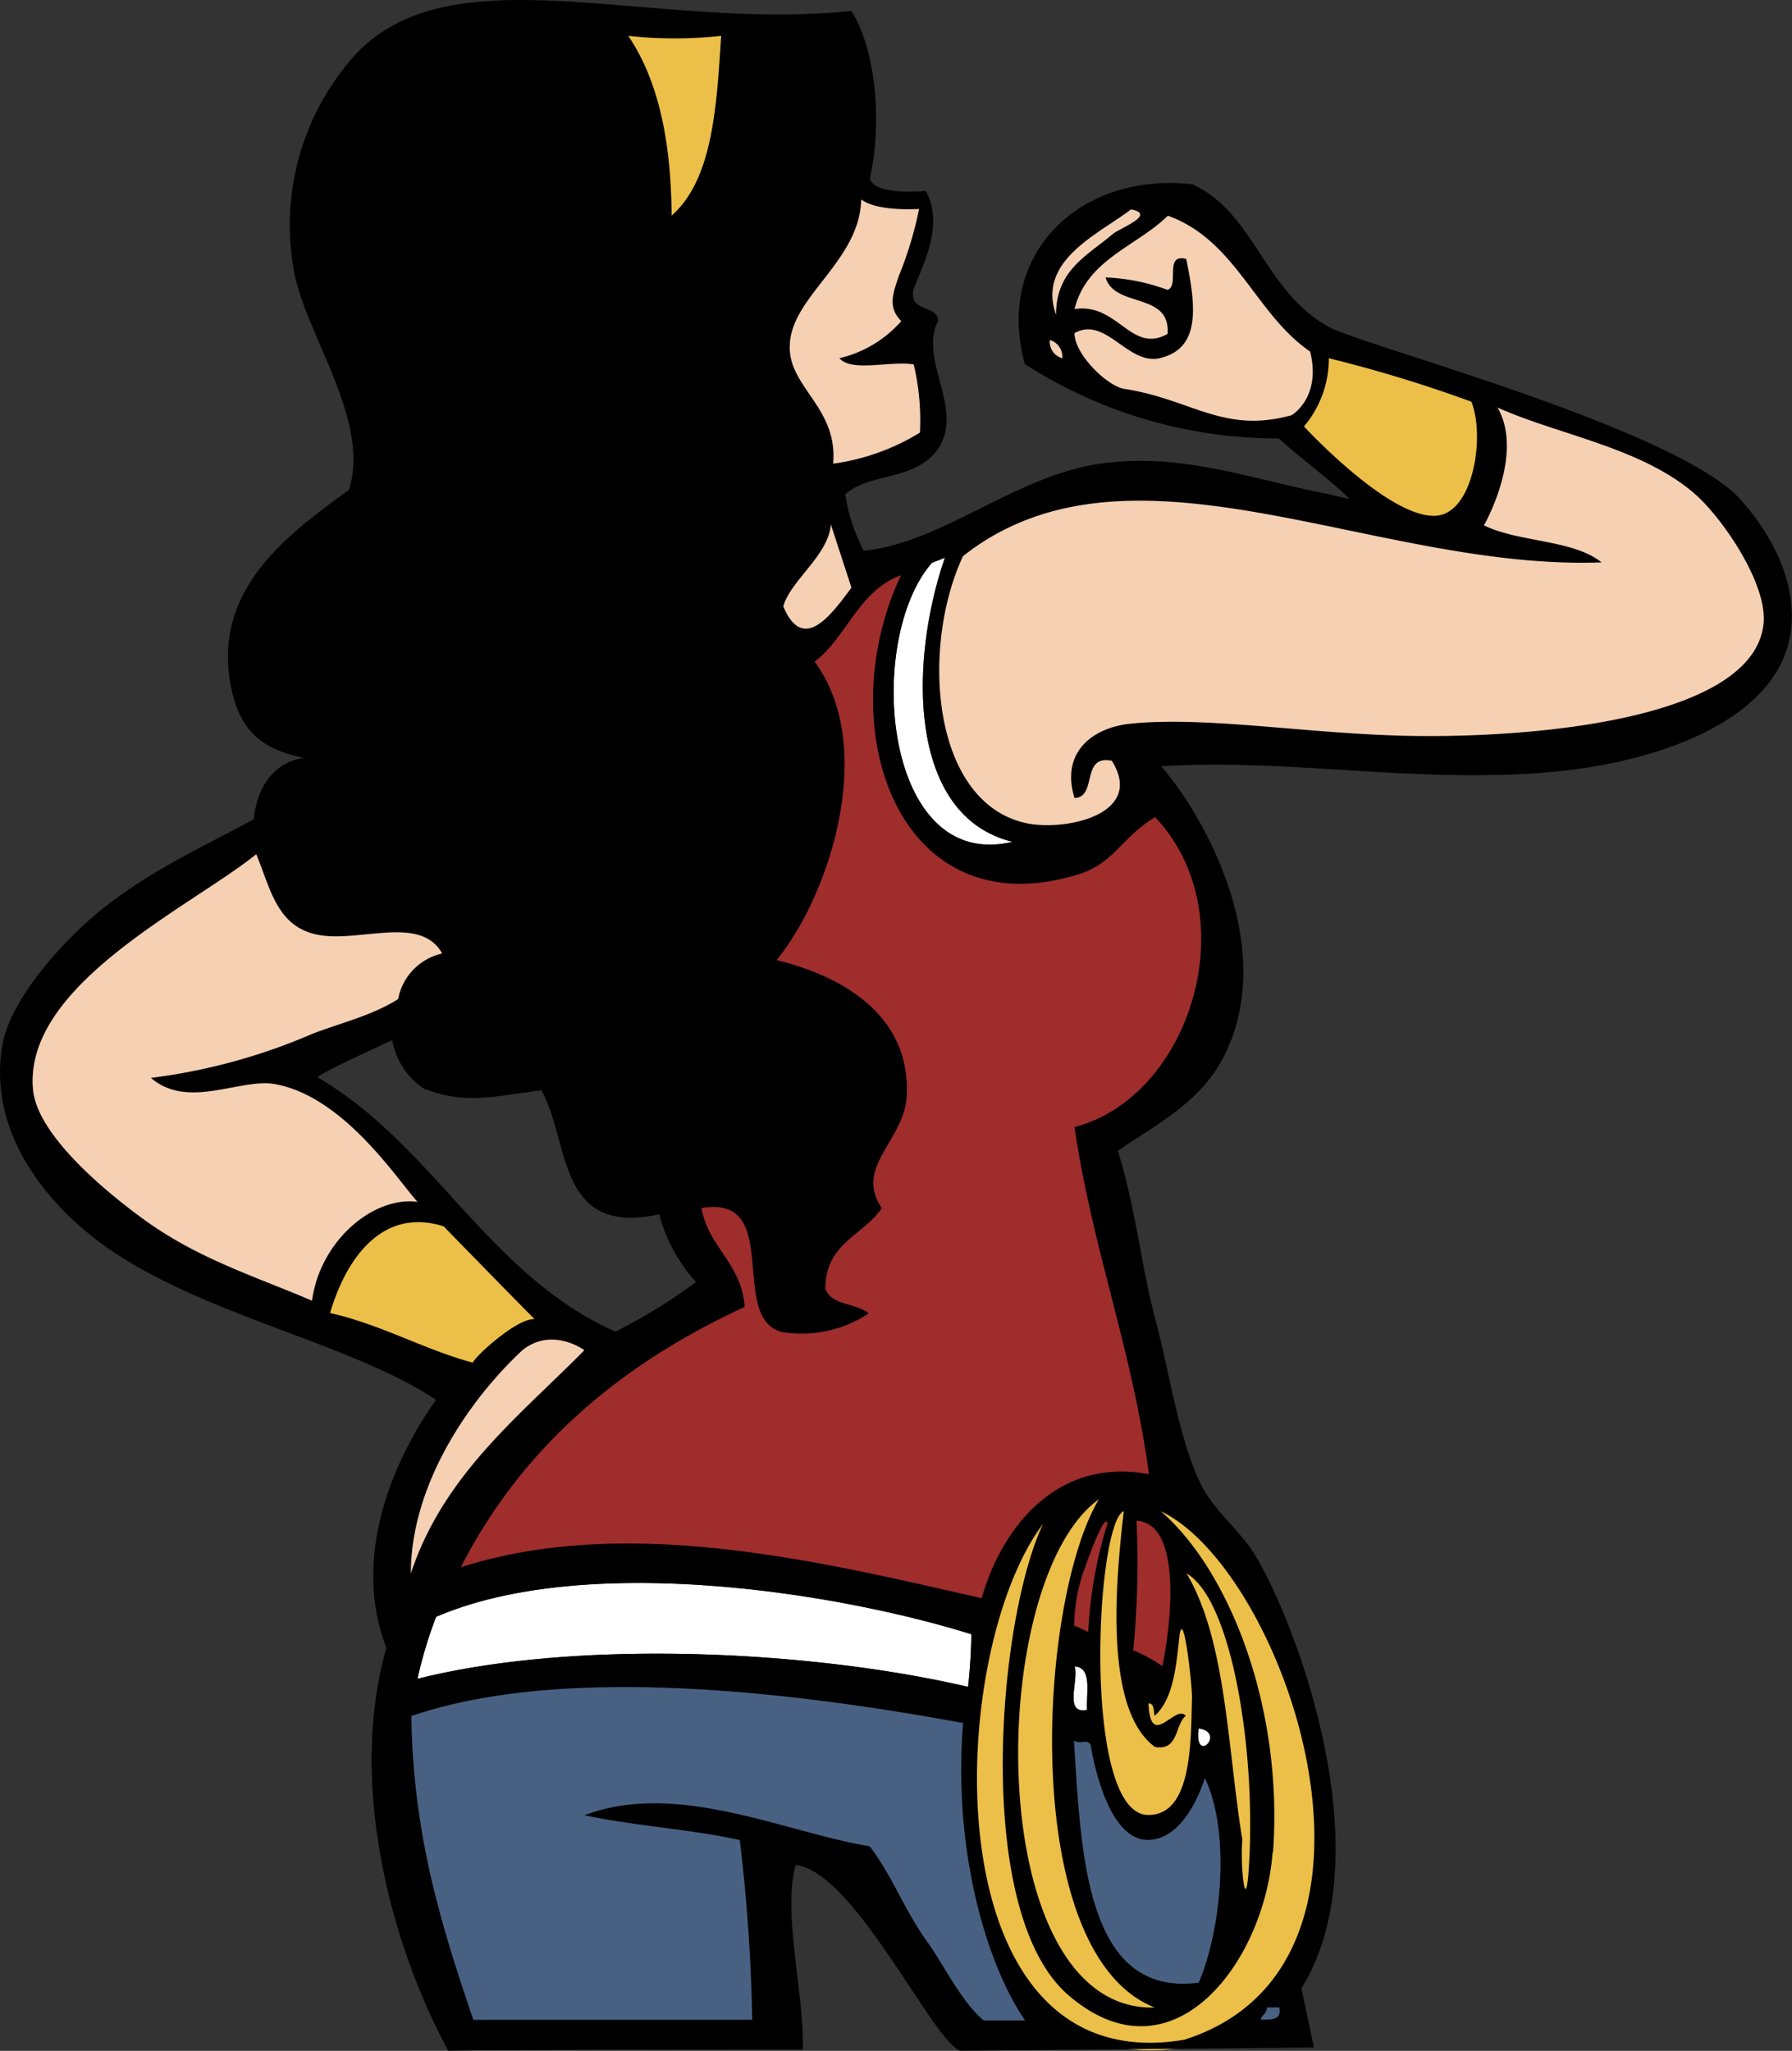 <svg xmlns="http://www.w3.org/2000/svg" viewBox="0 0 126.93 145.25"><rect x="0" y="0" width="126.93" height="145.25" fill="#333333" stroke="none"/><title>mascot-7</title><g id="Layer_2" data-name="Layer 2"><g id="Layer_2-2" data-name="Layer 2"><path d="M47.57,15.27c2.89-2.53,3.19-7.64,3.51-12.73a30.4,30.4,0,0,1-6.58,0C46.63,5.68,47.54,10,47.57,15.27Z" style="fill:#ecbf49;stroke:#ecbf49;stroke-width:1.028px;fill-rule:evenodd"/><path d="M61,14.12c-.1,4.4-5,6.88-5.06,10.37-.1,2.94,3.43,4.37,3.07,8.35a15.86,15.86,0,0,0,6.15-2.2,17.17,17.17,0,0,0-.44-4.83c-1.62-.28-4.38.57-5.27-.44a8.35,8.35,0,0,0,4.39-2.63c-1-1-.57-2-.17-3.21A26.13,26.13,0,0,0,65.1,14.8C64,14.86,61.91,14.83,61,14.12Z" style="fill:#f5d0b3;stroke:#f5d0b3;stroke-width:1.028px;fill-rule:evenodd"/><path d="M105.1,37.23c2.44,1.22,6.32,1,8.34,2.63-16.18.6-33.36-9.81-45.23-.44-3,6.42-2.25,17.35,4.39,18.89,2.8.64,8.55-.59,6.15-4.4-2.21-.45-1,2.57-2.64,2.64-1-3.24,1.27-5,4-5.27,5.72-.57,13.36.89,21.08.88,9.35,0,23-1.61,23.72-7.91.33-2.89-3-7.62-4.84-9.22-3.79-3.32-9.77-4.22-14-6.14C108,32.18,105.1,37.23,105.1,37.23Z" style="fill:#f5d0b3;stroke:#f5d0b3;stroke-width:1.028px;fill-rule:evenodd"/><path d="M55.48,42.94c1.42,3.41,3.45.53,4.83-1.32l-1.46-4.48C58.69,39.32,56,41.11,55.48,42.94Z" style="fill:#f5d0b3;stroke:#f5d0b3;stroke-width:1.028px;fill-rule:evenodd"/><path d="M2.34,77.19c.31,3.2,5.09,7.18,7.91,9.22,3.87,2.79,7.87,4,11.85,5.71.58-4.26,4.35-7.41,7.47-7-1.44-1.6-5.24-7.48-10.1-8.34-2.47-.44-6.14,1.83-8.78-.44A41.83,41.83,0,0,0,22.1,73.23c2.14-.83,4.16-1.26,6.1-2.47a4.08,4.08,0,0,1,3.12-3.23c-1.54-2.76-5.82-.76-8.78-1.32s-3.39-3.34-4.39-5.71C13.49,64.25,1.63,69.76,2.34,77.19Z" style="fill:#f5d0b3;stroke:#f5d0b3;stroke-width:1.028px;fill-rule:evenodd"/><path d="M57.67,46.89C62.19,53,58.69,63.54,55,68c5.31,1.28,9.53,4.34,9.22,9.66-.18,3.13-3.75,5-1.76,7.9-1.29,1.93-4,2.48-4,5.71.41,1.2,2.19,1,3.07,1.75a8.58,8.58,0,0,1-6.14,1.32c-3.85-1,.12-9.78-5.71-8.78.53,2.83,2.84,3.89,3.07,7C44,96.59,37,102.46,32.64,111c11.91-3.83,26.07-.26,36.89,2.19,1.48-5.16,5.46-10,11.85-8.78-1.17-8.78-4-15.93-5.27-24.59,8.21-2.12,12.27-15,5.71-21.95-2.43,1.49-2.85,3.17-5.27,4C63.67,66,58.71,51.57,63.82,40.74,60.81,41.83,60,45.11,57.67,46.89Z" style="fill:#9e2d2c;stroke:#9e2d2c;stroke-width:1.028px;fill-rule:evenodd"/><path d="M78.75,16.59c.48-.42,3.18-1.4,1.31-1.76-2.21,1.74-6.63,3.61-5.26,7.47,0-3.16,2.17-4.16,4-5.71" style="fill:#f5d0b3;stroke:#f5d0b3;stroke-width:1.028px;fill-rule:evenodd"/><path d="M82.7,15.27c-2.23,2.17-5.71,3.07-6.59,6.59,3.07-.47,4,3.21,6.59,1.76.23-3-3.76-1.81-4.39-4a14.24,14.24,0,0,1,4.39.88c.87-.3-.27-2.61,1.32-2.19.76,3.61.91,6.29-1.76,7-2.35.65-3.88-3-6.15-1.75,0,1.54,2.35,3.77,3.52,3.95,4.8.74,7,3.2,11.85,1.87,0,0,2.13-1.22,1.32-4.51C88.91,22.24,87.55,17,82.7,15.27Z" style="fill:#f5d0b3;stroke:#f5d0b3;stroke-width:1.028px;fill-rule:evenodd"/><path d="M75.24,25.37a1.23,1.23,0,0,0-.88-1.32A1.21,1.21,0,0,0,75.24,25.37Z" style="fill:#f5d0b3;stroke:#f5d0b3;stroke-width:1.028px;fill-rule:evenodd"/><path d="M92.36,30.2s6,6.51,9.33,6.33c2.68-.15,3.51-5.64,2.53-8.08a96.83,96.83,0,0,0-10.1-3.08A7.39,7.39,0,0,1,92.36,30.2Z" style="fill:#ecbf49;stroke:#ecbf49;stroke-width:1.028px;fill-rule:evenodd"/><path d="M71.72,59.62C64.25,57.8,64.4,46.81,66.93,39.5l-.92.36C61.24,45.31,62.53,61.82,71.72,59.62Z" style="fill:#fff;fill-rule:evenodd"/><path d="M31.41,86.84c-4.43-1.37-6.93,2.5-8,6.15,3.7.85,6.54,2.54,10.1,3.52.32-.6,3.22-3.19,4.39-3.08C36.44,92,31.41,86.84,31.41,86.84Z" style="fill:#ecbf49;stroke:#ecbf49;stroke-width:1.028px;fill-rule:evenodd"/><path d="M37,95.63c-3.94,3.67-7.9,9.66-7.9,15.81,2.32-7,7.64-11.1,12.29-15.81C41.42,95.63,39.1,93.93,37,95.63Z" style="fill:#f5d0b3;stroke:#f5d0b3;stroke-width:1.028px;fill-rule:evenodd"/><path d="M30.89,114.51a30.89,30.89,0,0,0-1.32,4.39c11.35-2.85,28-2,39,.57.23-2.06.23-3.73.23-3.73C59,112.69,41.37,110,30.89,114.51Z" style="fill:#fff;fill-rule:evenodd"/><path d="M29.13,121.54c.11,8.52,2.2,15.07,4.39,21.51H53.28a124.33,124.33,0,0,0-.88-12.73c-3.48-.77-7.45-1-11-1.76,6.57-2.49,14.21,1.22,20.2,2.2,1.63,2.13,2.41,4.44,4.09,6.78,1,1.34,2.44,4.32,4,5.56l2.92,0c-2.75-4-5.13-12.13-4.39-21.07C56.76,119.93,40.08,117.78,29.13,121.54Z" style="fill:#486183;stroke:#486183;stroke-width:1.028px;fill-rule:evenodd"/><path d="M81.82,142.18c-9.66-3.81-8.29-28.74-3.95-36C69.74,112,69.53,142.57,81.82,142.18Z" style="fill:#ecbf49;stroke:#ecbf49;stroke-width:1.028px;fill-rule:evenodd"/><path d="M90.17,131.2c-.58,7.82-7.12,16.5-14.49,10.1-6.74-5.85-5-26.56-1.76-33.37-7,9.28-8,39.61,10,36.55,16.77-5.34,7.19-33.23-1.67-37.43C87.12,111.27,90.91,121,90.17,131.2Z" style="fill:#ecbf49;stroke:#ecbf49;stroke-width:1.028px;fill-rule:evenodd"/><path d="M81.82,123.73c-3.53-2.6-2.82-11.33-2.19-16.68-2,.75-3,21.57,1.75,21.51,3.09,0,3-5.17,3.08-8.34,0-1-.6-6.34-.88-4.39-.24,2.25-.45,4.53-1.76,5.71-.1-.34,0-.87-.44-.88.14,3.37,1.89,0,2.64.88C83.2,122.18,83.5,124,81.82,123.73Z" style="fill:#ecbf49;stroke:#ecbf49;stroke-width:1.028px;fill-rule:evenodd"/><path d="M88,130.32c-.17,1.58.21,5.46.44,2.19.59-8.24-1.16-19.21-4.39-21.07C86.87,116.2,86.93,123.74,88,130.32Z" style="fill:#ecbf49;stroke:#ecbf49;stroke-width:1.028px;fill-rule:evenodd"/><path d="M80.27,116.88A11.38,11.38,0,0,1,82.33,118c.61-2.82,1.45-10.14-1.83-10.29A64.48,64.48,0,0,1,80.27,116.88Z" style="fill:#9e2d2c;stroke:#9e2d2c;stroke-width:1.028px;fill-rule:evenodd"/><path d="M76.08,115.13c.39.15,1,.45,1,.45a31.18,31.18,0,0,1,1.37-7.7c-.23-.88-1.74,3.49-1.89,4A12.88,12.88,0,0,0,76.08,115.13Z" style="fill:#9e2d2c;stroke:#9e2d2c;stroke-width:1.028px;fill-rule:evenodd"/><path d="M77,121.1c-.07-1.24.38-3-.88-3.08C76.43,119,75.32,121.45,77,121.1Z" style="fill:#fff;fill-rule:evenodd"/><path d="M84.9,122.41h0c-.36,2.66,2,.3,0,0" style="fill:#fff;fill-rule:evenodd"/><path d="M84.9,140.42c1.63-3.79,2.25-10.72.43-14.49,0,0-1.23,4.34-4,4.39-3.12.05-4.08-6.73-4.08-6.73-.3-.47-.67,0-1.19-.3C76.58,131.25,76.87,141.46,84.9,140.42Z" style="fill:#486183;stroke:#486183;stroke-width:1.028px;fill-rule:evenodd"/><path d="M89.29,143.05c.69,0,1.52.06,1.31-.87h-.87C89.73,142.62,89.37,142.7,89.29,143.05Z" style="fill:#486183;stroke:#486183;stroke-width:1.028px;fill-rule:evenodd"/><path d="M60.31.78c1.72,2.75,2.2,7.81,1.31,11.86.34,1.27,3.95.88,3.95.88,1.33,2.37-.2,5.24-.87,7-.33,1.65,1.67,1,1.75,2.2-1.38,2.73,1.76,6.09.1,8.91C65,34.09,61.75,33.4,59.87,35a12.47,12.47,0,0,0,1.31,4c5.48-.51,10.72-5.29,16.69-6.15C83.62,32,88.51,33.92,94.12,35l1.47.35c-.8-.92-4.27-3.54-5-4.3a33,33,0,0,1-18-5.27c-2.16-7.88,4-13.62,11.86-12.73,4.42,2,5.05,7.54,9.66,10.1,2.36,1.31,24.77,7.22,29.22,12.28,3.84,4.36,4.42,8.89,2.59,12-2.56,4.42-9.59,6.73-16.44,7.28-9.4.76-18.22-1-27.23-.44,3.4,3.95,8.26,13.21,4.39,20.64-1.64,3.17-4.72,4.72-7.46,6.59,1.29,4.19,1.62,8,2.63,11.85,1,3.66,1.56,8,3.08,11.42.94,2.14,2.84,3.48,3.95,5.27,3,4.88,9.18,21.4,3.34,30.78l.89,4.19L68,145.24c-2-.8-7.51-12.71-11.65-13.16-.92,3.56.6,8.9.52,13.08,0,0-24.93,0-25.11.09-3.88-7.11-7.2-18.7-4.39-28.54-2.57-6.6.68-13.61,3.52-17.57C24.57,94.94,13.52,93,6.73,87.73,3.34,85.11-.84,80.27.15,74.11c.55-3.4,4.4-7.54,7-9.66,3.36-2.7,7-4.37,10.82-6.42.45-4.21,3.58-4.35,3.58-4.35-3-.61-4.54-1.89-5.18-5-1.43-7.09,4.31-11,8.35-14,1.58-5.06-3.32-11.3-3.95-15.8A18,18,0,0,1,25.18,3.86C32.06-3.52,46.07,2.22,60.31.78ZM47.57,15.27c2.89-2.53,3.19-7.64,3.51-12.73a30.4,30.4,0,0,1-6.58,0C46.63,5.68,47.54,10,47.57,15.27ZM61,14.12c-.1,4.4-5,6.88-5.06,10.37-.1,2.94,3.43,4.37,3.07,8.35a15.86,15.86,0,0,0,6.15-2.2,17.17,17.17,0,0,0-.44-4.83c-1.62-.28-4.38.57-5.27-.44a8.35,8.35,0,0,0,4.39-2.63c-1-1-.57-2-.17-3.21A26.13,26.13,0,0,0,65.1,14.8C64,14.86,61.91,14.83,61,14.12ZM74.8,22.3c0-3.16,2.17-4.16,4-5.71.48-.42,3.18-1.4,1.31-1.76C77.85,16.57,73.43,18.44,74.8,22.3Zm7.9-7c-2.23,2.17-5.71,3.07-6.59,6.59,3.07-.47,4,3.21,6.59,1.76.23-3-3.76-1.81-4.39-4a14.24,14.24,0,0,1,4.39.88c.87-.3-.27-2.61,1.32-2.19.76,3.61.91,6.29-1.76,7-2.35.65-3.88-3-6.15-1.75,0,1.54,2.35,3.77,3.52,3.95,4.8.74,7,3.2,11.85,1.87,0,0,2.13-1.22,1.32-4.51C88.91,22.24,87.55,17,82.7,15.27Zm-7.46,10.1a1.23,1.23,0,0,0-.88-1.32A1.21,1.21,0,0,0,75.24,25.37ZM92.36,30.2s6,6.51,9.33,6.33c2.68-.15,3.51-5.64,2.53-8.08a96.83,96.83,0,0,0-10.1-3.08A7.39,7.39,0,0,1,92.36,30.2Zm12.74,7c2.44,1.22,6.32,1,8.34,2.63-16.18.6-33.36-9.81-45.23-.44-3,6.42-2.25,17.35,4.39,18.89,2.8.64,8.55-.59,6.15-4.4-2.21-.45-1,2.57-2.64,2.64-1-3.24,1.27-5,4-5.27,5.72-.57,13.36.89,21.08.88,9.35,0,23-1.61,23.72-7.91.33-2.89-3-7.62-4.84-9.22-3.79-3.32-9.77-4.22-14-6.14C108,32.18,105.1,37.23,105.1,37.23ZM55.48,42.94c1.42,3.41,3.45.53,4.83-1.32l-1.46-4.48C58.69,39.32,56,41.11,55.48,42.94ZM71.72,59.62C64.25,57.8,64.4,46.81,66.93,39.5l-.92.36C61.24,45.31,62.53,61.82,71.72,59.62Zm-14-12.73C62.19,53,58.69,63.54,55,68c5.31,1.28,9.53,4.34,9.22,9.66-.18,3.13-3.75,5-1.76,7.9-1.29,1.93-4,2.48-4,5.71.41,1.2,2.19,1,3.07,1.75a8.58,8.58,0,0,1-6.14,1.32c-3.85-1,.12-9.78-5.71-8.78.53,2.83,2.84,3.89,3.07,7C44,96.59,37,102.46,32.64,111c11.91-3.83,26.07-.26,36.89,2.19,1.48-5.16,5.46-10,11.85-8.78-1.17-8.78-4-15.93-5.27-24.59,8.21-2.12,12.27-15,5.71-21.95-2.43,1.49-2.85,3.17-5.27,4C63.67,66,58.71,51.57,63.82,40.74,60.81,41.83,60,45.11,57.67,46.89ZM2.34,77.19c.31,3.2,5.09,7.18,7.91,9.22,3.87,2.79,7.87,4,11.85,5.71.58-4.26,4.35-7.41,7.47-7-1.44-1.6-5.24-7.48-10.1-8.34-2.47-.44-6.14,1.83-8.78-.44A41.83,41.83,0,0,0,22.1,73.23c2.14-.83,4.16-1.26,6.1-2.47a4.08,4.08,0,0,1,3.12-3.23c-1.54-2.76-5.82-.76-8.78-1.32s-3.39-3.34-4.39-5.71C13.49,64.25,1.63,69.76,2.34,77.19ZM30,77.09a5.26,5.26,0,0,1-2.22-3.42s-5.48,2.5-5.27,2.64c8.22,4.8,12.09,14,21.08,18a39,39,0,0,0,5.71-3.51A11.6,11.6,0,0,1,46.69,86c-7.3,1.6-6.29-5.12-8.34-8.78C34.84,77.67,32.93,78.23,30,77.09Zm1.38,9.75c-4.43-1.37-6.93,2.5-8,6.15,3.7.85,6.54,2.54,10.1,3.52.32-.6,3.22-3.19,4.39-3.08C36.44,92,31.41,86.84,31.41,86.84ZM37,95.63c-3.94,3.67-7.9,9.66-7.9,15.81,2.32-7,7.64-11.1,12.29-15.81C41.42,95.63,39.1,93.93,37,95.63Zm44.79,46.55c-9.66-3.81-8.29-28.74-3.95-36C69.74,112,69.53,142.57,81.82,142.18Zm8.35-11c-.58,7.82-7.12,16.5-14.49,10.1-6.74-5.85-5-26.56-1.76-33.37-7,9.28-8,39.61,10,36.55,16.77-5.34,7.19-33.23-1.67-37.43C87.12,111.27,90.91,121,90.17,131.2Zm-8.35-7.47c-3.53-2.6-2.82-11.33-2.19-16.68-2,.75-3,21.57,1.75,21.51,3.09,0,3-5.17,3.08-8.34,0-1-.6-6.34-.88-4.39-.24,2.25-.45,4.53-1.76,5.71-.1-.34,0-.87-.44-.88.14,3.37,1.89,0,2.64.88C83.2,122.18,83.5,124,81.82,123.73Zm-1.55-6.85A11.38,11.38,0,0,1,82.33,118c.61-2.82,1.45-10.14-1.83-10.29A64.48,64.48,0,0,1,80.27,116.88ZM88,130.32c-.17,1.58.21,5.46.44,2.19.59-8.24-1.16-19.21-4.39-21.07C86.87,116.2,86.93,123.74,88,130.32ZM76.08,115.13c.39.15,1,.45,1,.45a31.18,31.18,0,0,1,1.37-7.7c-.23-.88-1.74,3.49-1.89,4A12.88,12.88,0,0,0,76.08,115.13Zm-45.19-.62a30.89,30.89,0,0,0-1.32,4.39c11.35-2.85,28-2,39,.57.23-2.06.23-3.73.23-3.73C59,112.69,41.37,110,30.89,114.51ZM77,121.1c-.07-1.24.38-3-.88-3.08C76.43,119,75.32,121.45,77,121.1Zm-47.86.44c.11,8.52,2.2,15.07,4.39,21.51H53.28a124.33,124.33,0,0,0-.88-12.73c-3.48-.77-7.45-1-11-1.76,6.57-2.49,14.21,1.22,20.2,2.2,1.63,2.13,2.41,4.44,4.09,6.78,1,1.34,2.44,4.32,4,5.56l2.92,0c-2.75-4-5.13-12.13-4.39-21.07C56.76,119.93,40.08,117.78,29.13,121.54Zm55.77.87c-.36,2.66,2,.3,0,0Zm0,18c1.63-3.79,2.25-10.72.43-14.49,0,0-1.23,4.34-4,4.39-3.12.05-4.08-6.73-4.08-6.73-.3-.47-.67,0-1.19-.3C76.58,131.25,76.87,141.46,84.9,140.42Zm4.39,2.63c.69,0,1.52.06,1.31-.87h-.87C89.73,142.62,89.37,142.7,89.29,143.05Z" style="fill-rule:evenodd"/></g></g></svg>